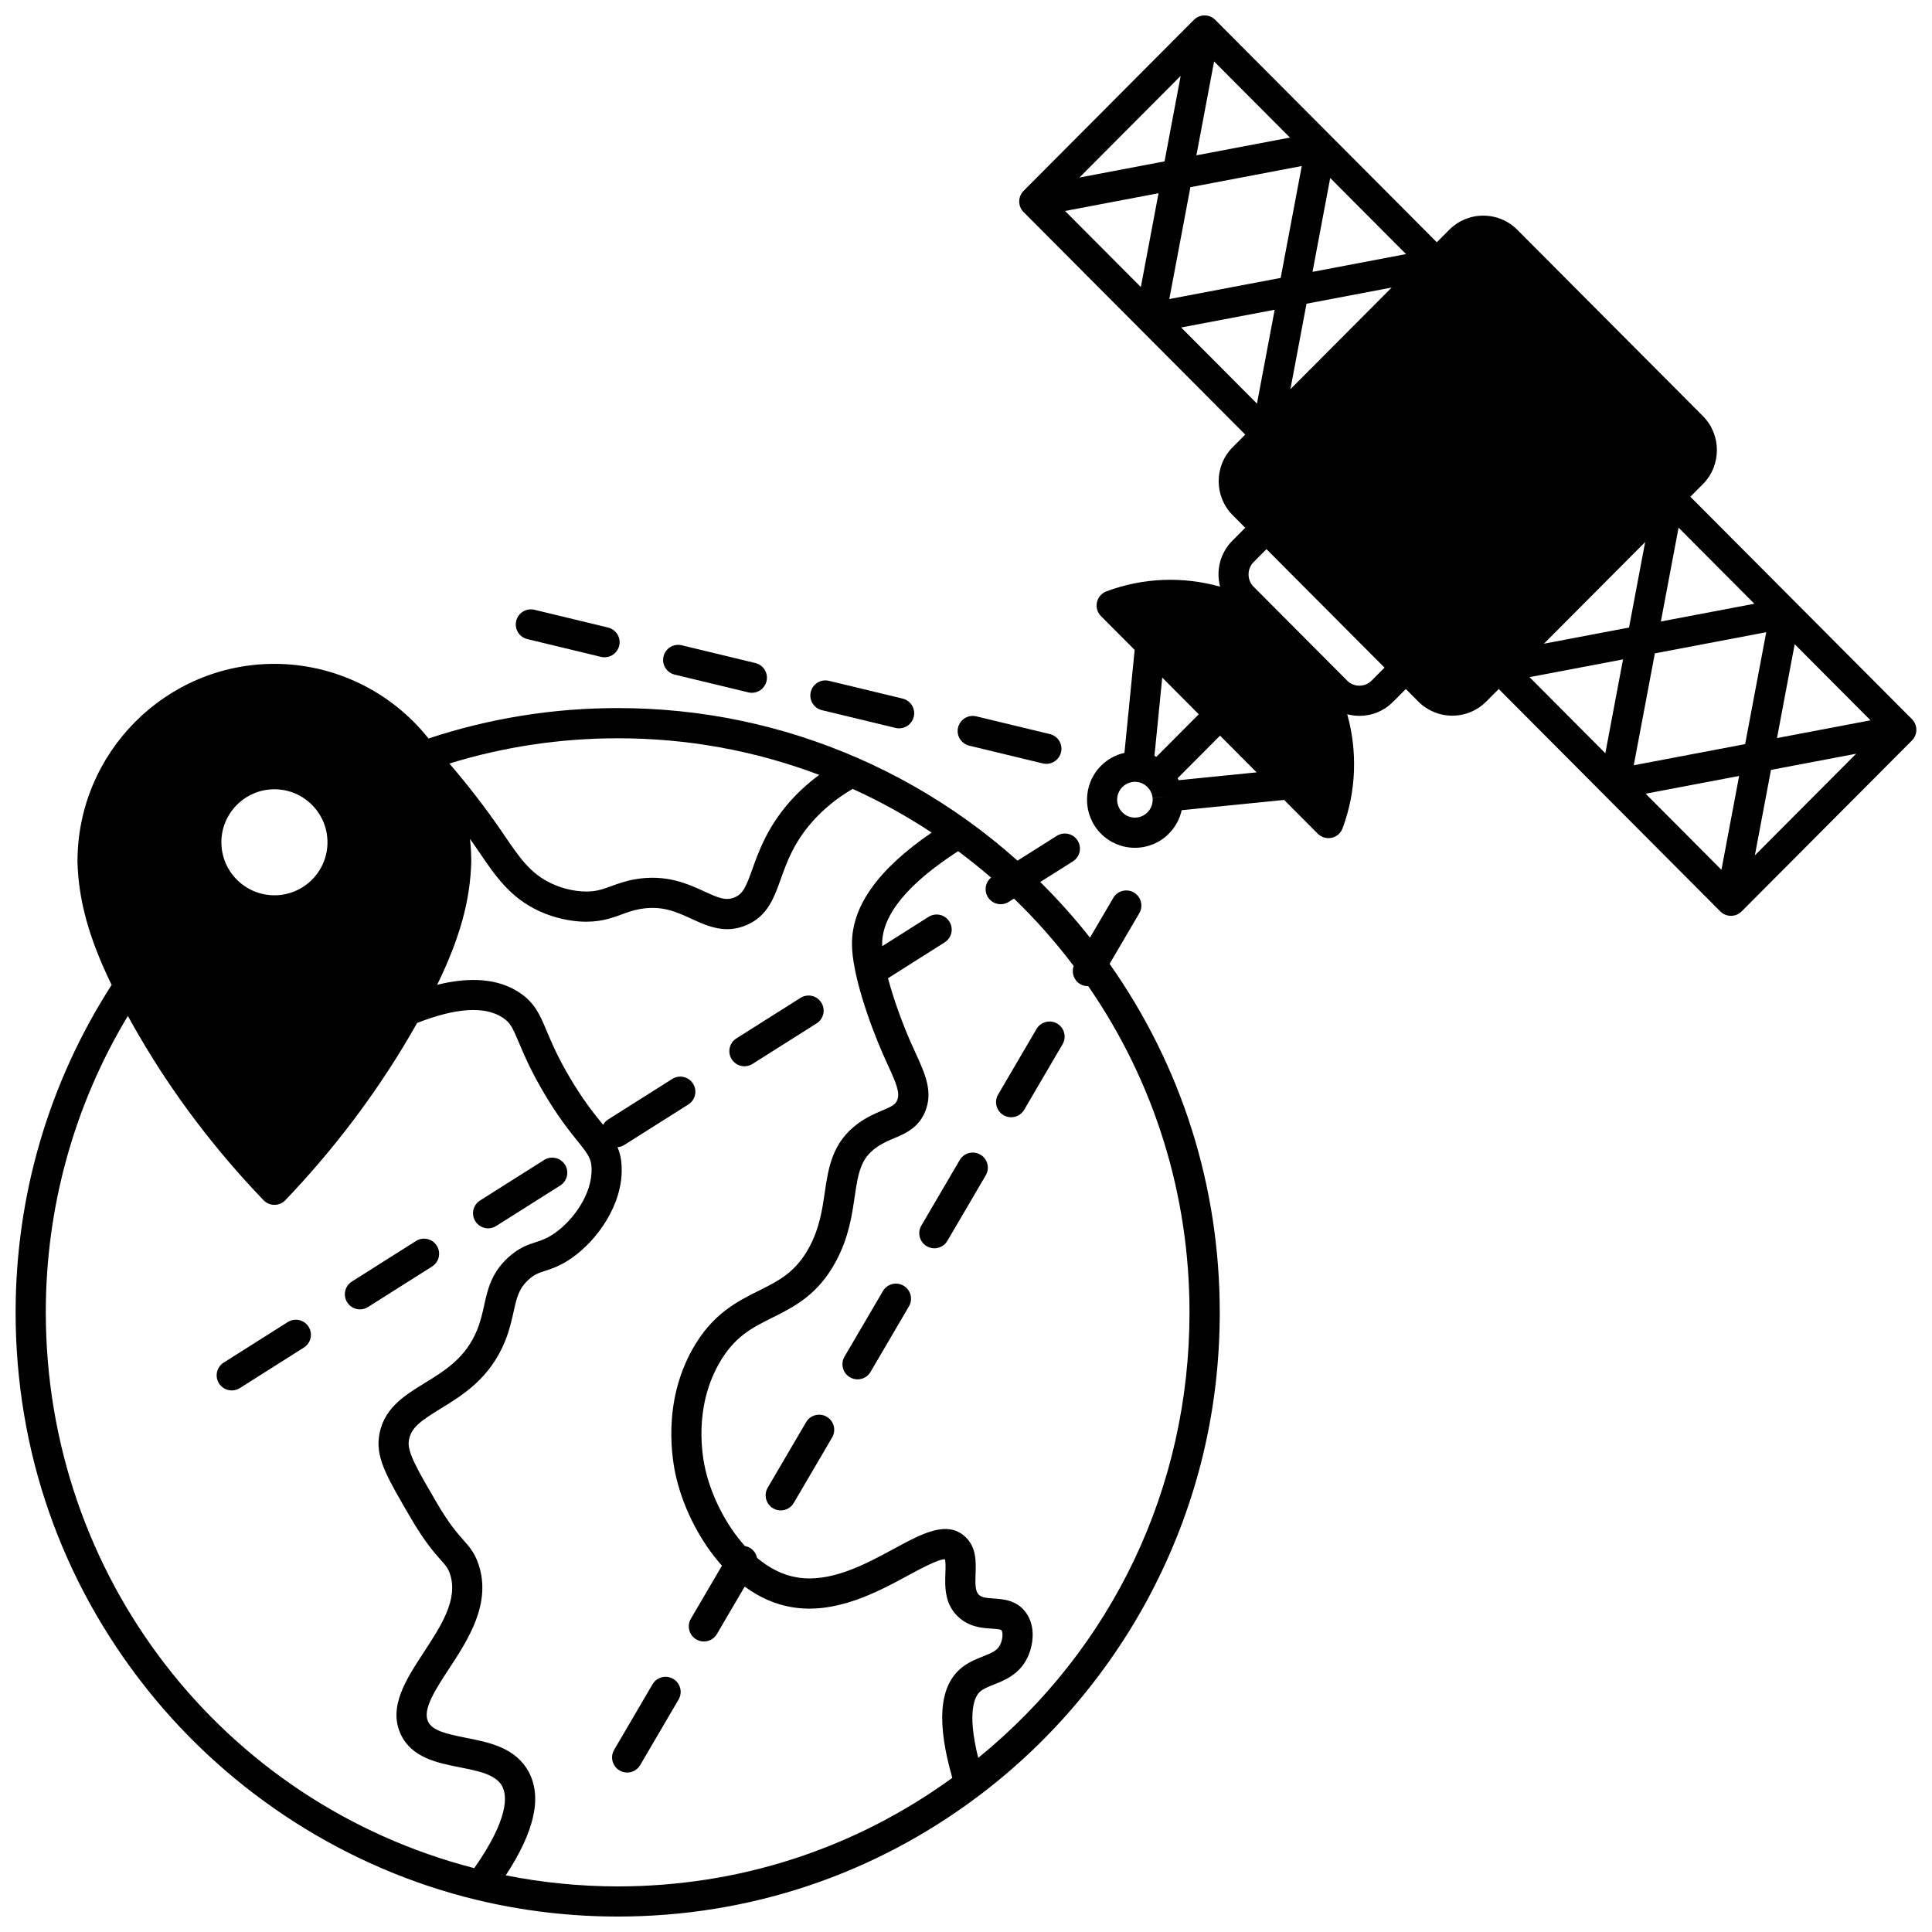 <?xml version="1.0" encoding="UTF-8"?>
<!-- Uploaded to: SVG Repo, www.svgrepo.com, Generator: SVG Repo Mixer Tools -->
<svg width="800px" height="800px" version="1.1" viewBox="144 144 512 512" xmlns="http://www.w3.org/2000/svg">
 <defs>
  <clipPath id="b">
   <path d="m414 148.09h237.9v238.91h-237.9z"/>
  </clipPath>
  <clipPath id="a">
   <path d="m148.09 319h319.91v332.9h-319.91z"/>
  </clipPath>
 </defs>
 <g clip-path="url(#b)">
  <path d="m650.69 334.59-58.73-58.949 3.328-3.34c4.945-4.977 4.945-13.066-0.004-18.043l-49.199-49.375c-2.406-2.41-5.606-3.734-9.008-3.734h-0.012c-3.398 0.004-6.594 1.332-8.992 3.738l-3.305 3.316-58.711-58.938c-0.75-0.754-1.77-1.176-2.832-1.176s-2.082 0.422-2.832 1.176l-45.121 45.305c-1.555 1.562-1.555 4.082 0 5.644l58.727 58.953-3.316 3.332c-4.961 4.973-4.961 13.066-0.004 18.035l3.32 3.336-3.422 3.438c-3.277 3.285-4.352 7.957-3.242 12.164-9.746-2.734-20.301-2.438-30.129 1.246-1.27 0.477-2.215 1.566-2.504 2.894-0.289 1.328 0.113 2.711 1.074 3.672l8.922 8.953-2.711 27.277c-2.328 0.523-4.484 1.691-6.211 3.43-4.945 4.961-4.945 13.035 0 17.996 2.398 2.406 5.59 3.731 8.988 3.731 3.394 0 6.59-1.324 8.992-3.734 1.727-1.738 2.887-3.894 3.402-6.223l27.148-2.723 8.918 8.949c0.758 0.762 1.777 1.176 2.832 1.176 0.281 0 0.566-0.031 0.848-0.094 1.332-0.289 2.426-1.234 2.898-2.516 3.664-9.859 3.957-20.449 1.23-30.227 1.039 0.273 2.117 0.43 3.219 0.43 3.367 0 6.531-1.312 8.914-3.703l3.394-3.41 3.301 3.312c2.402 2.414 5.598 3.746 9 3.75h0.012c3.402 0 6.602-1.332 9.016-3.75l3.293-3.309 58.711 58.93c0.75 0.754 1.77 1.176 2.832 1.176s2.082-0.422 2.832-1.176l45.133-45.293c1.555-1.566 1.555-4.09 0-5.648zm-31.082-19.871 20.098 20.172-24.785 4.707zm-13.129 26.48-29.516 5.606 5.59-29.656 29.516-5.606zm-22.332-32.496 4.688-24.871 20.09 20.168zm-4.168-21.043-4.269 22.645-22.559 4.285zm-94.008-40.516 4.269-22.656 22.57-4.285zm5.859-31.098 4.688-24.875 20.094 20.168zm-8.438 1.602-29.516 5.606 5.59-29.648 29.516-5.606zm-22.336-32.484 4.691-24.879 20.098 20.172zm-8.438 1.602-22.562 4.285 26.832-26.941zm-1.594 8.441-4.688 24.867-20.086-20.164zm30.777 30.879-4.691 24.879-20.094-20.176zm92.316 92.66-4.688 24.875-20.094-20.172zm30.77 30.891-4.688 24.871-20.09-20.168zm8.438-1.602 22.57-4.285-26.84 26.934zm-151.64-14.742-11.23 11.273c-0.168-0.086-0.344-0.168-0.516-0.246l2.062-20.75zm-13.598 26c-0.887 0.891-2.07 1.383-3.324 1.383-1.258 0-2.438-0.492-3.324-1.383-1.844-1.852-1.844-4.859 0.004-6.711 0.895-0.898 2.098-1.395 3.336-1.395 0.148 0 0.297 0.008 0.441 0.02 0.766 0.078 1.883 0.383 2.863 1.371 0.785 0.789 1.254 1.777 1.355 2.859l3.984-0.371-3.973 0.395c0.137 1.426-0.359 2.82-1.363 3.832zm8.266-8.535c-0.078-0.18-0.164-0.355-0.254-0.531l11.227-11.27 9.695 9.727zm51.148-26.395c-0.867 0.871-2.023 1.352-3.25 1.352-1.227 0-2.383-0.48-3.25-1.352l-12.258-12.301c-0.043-0.043-0.086-0.09-0.129-0.133-0.043-0.043-0.09-0.086-0.133-0.129l-12.246-12.289c-1.805-1.812-1.805-4.758-0.004-6.566l3.398-3.414 31.281 31.398z"/>
 </g>
 <path d="m341.29 426.57c0.73 0 1.469-0.199 2.133-0.621l16.988-10.742c1.867-1.18 2.422-3.648 1.242-5.516-1.18-1.867-3.648-2.422-5.516-1.242l-16.988 10.742c-1.867 1.18-2.422 3.648-1.242 5.516 0.762 1.203 2.059 1.863 3.383 1.863z"/>
 <path d="m273.36 469.52c0.73 0 1.469-0.199 2.133-0.621l16.98-10.734c1.867-1.18 2.422-3.648 1.242-5.516-1.18-1.867-3.648-2.426-5.516-1.242l-16.98 10.734c-1.867 1.18-2.422 3.648-1.242 5.516 0.762 1.203 2.059 1.863 3.383 1.863z"/>
 <path d="m259.75 474.12c-1.18-1.867-3.648-2.422-5.516-1.242l-16.98 10.742c-1.867 1.18-2.422 3.648-1.242 5.516 0.762 1.203 2.059 1.859 3.383 1.859 0.73 0 1.473-0.199 2.133-0.621l16.98-10.742c1.867-1.176 2.422-3.644 1.242-5.512z"/>
 <path d="m220.26 494.36-16.98 10.742c-1.867 1.18-2.422 3.648-1.242 5.516 0.762 1.203 2.059 1.859 3.383 1.859 0.73 0 1.473-0.199 2.133-0.621l16.98-10.742c1.867-1.18 2.422-3.648 1.242-5.516-1.176-1.863-3.648-2.418-5.516-1.238z"/>
 <g clip-path="url(#a)">
  <path d="m445.93 386c1.117-1.906 0.477-4.352-1.43-5.473-1.906-1.117-4.352-0.477-5.473 1.43l-6.168 10.527c-4.082-5.176-8.492-10.105-13.184-14.746l8.66-5.469c1.867-1.18 2.422-3.648 1.246-5.516-1.18-1.867-3.648-2.422-5.516-1.246l-10.414 6.578c-4.219-3.769-8.645-7.34-13.211-10.613-9.098-6.531-18.863-12.098-29.035-16.547-0.016-0.008-0.031-0.008-0.047-0.016-20.117-8.801-41.539-13.262-63.672-13.262-17.145 0-33.992 2.715-50.125 8.062-9.867-12.438-24.914-19.777-40.836-19.777-28.777 0-52.191 23.492-52.191 52.371v0.105c0.27 10.223 3.078 20.359 9.051 32.602-16.637 25.859-25.445 55.801-25.445 86.766 0 36.715 12.047 71.25 34.832 99.875 22.121 27.785 53.168 47.621 87.43 55.855 12.125 2.918 24.668 4.398 37.285 4.398 34.848 0 67.957-11.074 95.742-32.027 19.379-14.605 35.438-33.75 46.434-55.355 11.535-22.656 17.383-47.129 17.383-72.742 0-33.375-10.086-65.242-29.191-92.344zm-84.832-36.641c-2.981 2.203-5.68 4.668-8.047 7.394-5.746 6.629-7.996 12.91-9.637 17.496-1.617 4.523-2.43 6.562-4.66 7.535-2.328 1.016-4.273 0.215-8.098-1.543-4.301-1.977-10.195-4.684-18.465-3.203-2.492 0.441-4.426 1.148-6.129 1.777-2.488 0.914-4.449 1.633-7.887 1.41-1.527-0.102-4.594-0.504-7.934-2.047-5.629-2.606-8.484-6.797-12.438-12.594-0.465-0.684-0.938-1.375-1.426-2.082-3.996-5.777-8.453-11.527-13.281-17.156 14.398-4.441 29.371-6.691 44.594-6.691 18.449-0.016 36.379 3.254 53.406 9.703zm-158.43 17.859c0-7.75 6.309-14.055 14.062-14.055 7.75 0 14.055 6.305 14.055 14.055 0 7.742-6.305 14.043-14.055 14.043-7.754-0.004-14.062-6.301-14.062-14.043zm-46.531 124.56c0-27.879 7.508-54.887 21.746-78.543 0.953 1.73 1.973 3.523 3.082 5.434 9.016 15.461 20.078 30.062 32.879 43.398 0.754 0.785 1.797 1.23 2.883 1.23h0.004c1.09 0 2.133-0.445 2.887-1.234 12.691-13.266 23.746-27.863 32.855-43.375 0.645-1.09 1.312-2.254 2.07-3.598 10.34-4.047 17.98-4.519 22.699-1.391 1.988 1.32 2.57 2.551 4.277 6.602 1.328 3.152 3.144 7.477 6.742 13.535 3.664 6.172 6.637 9.875 8.809 12.582 2.875 3.582 3.629 4.629 3.707 7.258 0.203 6.668-4.805 13.691-9.867 17.191-1.938 1.344-3.312 1.797-4.91 2.316-2.078 0.68-4.43 1.449-7.234 3.981-4.547 4.113-5.516 8.5-6.453 12.738-0.457 2.07-0.93 4.215-1.855 6.504-3.008 7.43-8.52 10.812-13.852 14.082-5.598 3.434-11.387 6.984-12.223 14.723-0.602 5.547 2.426 10.727 8.457 21.047 3.703 6.34 6.277 9.242 7.984 11.164 1.391 1.566 1.91 2.156 2.43 3.711 2.246 6.707-2.422 13.836-6.938 20.727-4.66 7.113-9.477 14.473-6.133 21.695 2.898 6.277 9.719 7.629 15.73 8.816 4.891 0.969 9.512 1.883 11.172 5.008 1.285 2.418 1.918 8.395-7.406 21.703-66.992-17.336-113.54-77.523-113.54-147.3zm121.9 149.21c7.648-11.719 9.645-20.707 6.102-27.367-3.445-6.473-10.477-7.863-16.68-9.09-5.336-1.055-8.914-1.93-10.027-4.332-1.48-3.199 1.941-8.426 5.562-13.957 5.035-7.691 11.305-17.266 7.832-27.645-1.035-3.102-2.426-4.668-4.031-6.481-1.586-1.789-3.758-4.234-7.066-9.898-4.981-8.523-7.727-13.219-7.41-16.145 0.395-3.664 3.172-5.527 8.453-8.77 5.832-3.574 13.086-8.027 17.082-17.895 1.18-2.91 1.75-5.496 2.254-7.781 0.816-3.691 1.355-6.133 4.004-8.531 1.543-1.391 2.602-1.738 4.359-2.312 1.82-0.594 4.086-1.336 6.977-3.344 6.625-4.578 13.613-14.043 13.305-24.008-0.062-2.141-0.453-3.867-1.09-5.41 0.613-0.055 1.223-0.242 1.777-0.594l16.98-10.734c1.867-1.18 2.422-3.648 1.242-5.516-1.18-1.867-3.648-2.426-5.516-1.242l-16.98 10.734c-0.582 0.367-1.02 0.867-1.332 1.426-0.18-0.223-0.359-0.449-0.547-0.68-2.137-2.66-4.793-5.973-8.168-11.66-3.312-5.586-4.941-9.449-6.246-12.555-1.82-4.324-3.137-7.445-7.227-10.164-5.441-3.609-12.746-4.293-21.789-2.059 6.016-12.348 8.766-22.359 9.031-32.566v-0.105c0-2.019-0.113-4.023-0.34-6.004 0.41 0.582 0.824 1.16 1.227 1.742 0.477 0.691 0.941 1.371 1.395 2.039 4.141 6.078 8.051 11.816 15.688 15.348 4.508 2.082 8.672 2.629 10.762 2.769 5.133 0.336 8.34-0.844 11.172-1.883 1.527-0.562 2.973-1.09 4.773-1.41 5.809-1.043 9.656 0.727 13.723 2.598 2.84 1.305 5.934 2.727 9.418 2.727 1.645 0 3.379-0.316 5.211-1.117 5.5-2.387 7.199-7.141 9-12.172 1.586-4.43 3.383-9.453 8.145-14.949 3.019-3.473 6.68-6.469 10.898-8.934 7.238 3.281 14.254 7.16 20.938 11.578-14.223 9.773-21.16 19.48-21.117 29.57 0.031 7.668 4.391 20.363 8.109 28.906 0.5 1.145 0.992 2.227 1.461 3.25 2.152 4.707 3.238 7.254 2.41 9.211-0.492 1.168-1.375 1.621-3.969 2.723-1.809 0.766-4.059 1.723-6.367 3.406-6.898 5.031-7.891 11.781-8.848 18.305-0.672 4.57-1.367 9.297-3.996 14.293-3.59 6.812-8.148 9.082-13.426 11.711-5.805 2.891-12.383 6.164-17.633 15.52-8.141 14.492-5.34 29.781-4.289 34.113 2.043 8.516 6.481 16.992 12.094 23.277l-8.238 14.059c-1.117 1.902-0.477 4.352 1.43 5.473 0.637 0.371 1.332 0.551 2.019 0.551 1.371 0 2.707-0.707 3.453-1.977l7.367-12.57c3.867 2.848 7.988 4.668 12.301 5.422 11.734 2.066 22.895-3.981 31.031-8.391 3.258-1.766 8.152-4.387 9.719-4.262 0.238 0.633 0.176 2.477 0.133 3.606-0.133 3.652-0.312 8.656 3.949 12.117 2.828 2.297 6.008 2.504 8.328 2.652 1.008 0.062 2.383 0.152 2.586 0.441 0.469 0.668 0.312 2.438-0.336 3.793-0.746 1.559-2.098 2.152-4.629 3.156-1.957 0.777-4.176 1.656-6.109 3.406-5.445 4.914-6.09 14.336-1.957 28.746-25.926 18.832-56.531 28.77-88.699 28.77-9.984-0.008-19.93-1-29.637-2.93zm125.2-31.137c-3.098-12.484-0.805-16.379 0.465-17.527 0.863-0.781 2.176-1.301 3.691-1.902 2.852-1.133 6.762-2.68 8.891-7.137 1.492-3.117 2.301-8.09-0.336-11.84-2.402-3.422-6.141-3.664-8.609-3.824-1.832-0.117-2.996-0.227-3.805-0.883-1.09-0.887-1.105-2.715-1-5.621 0.113-3.144 0.254-7.059-2.676-9.801-4.832-4.531-11.387-0.977-18.98 3.141-7.5 4.066-16.832 9.129-25.84 7.543-3.613-0.633-7.109-2.367-10.418-5.156-0.219-1.074-0.863-2.055-1.883-2.652-0.422-0.246-0.875-0.395-1.332-0.477-4.758-5.289-8.66-12.707-10.398-19.941-0.879-3.625-3.223-16.379 3.488-28.324 4.047-7.211 8.766-9.559 14.227-12.277 5.691-2.836 12.145-6.047 16.938-15.141 3.269-6.207 4.102-11.863 4.832-16.855 0.961-6.539 1.648-10.09 5.652-13.012 1.566-1.145 3.195-1.836 4.773-2.504 3.012-1.273 6.422-2.723 8.211-6.969 2.242-5.281 0.047-10.09-2.5-15.652-0.449-0.98-0.922-2.016-1.402-3.113-2.172-4.988-4.445-11.215-5.898-16.684l15.023-9.508c1.867-1.18 2.422-3.648 1.242-5.516-1.18-1.863-3.648-2.422-5.516-1.242l-12.273 7.766c-0.008-0.188-0.023-0.387-0.023-0.566-0.031-7.676 6.746-15.949 20.133-24.609 2.984 2.223 5.906 4.555 8.727 7-1.516 1.266-1.91 3.477-0.828 5.191 0.762 1.203 2.059 1.863 3.383 1.863 0.73 0 1.469-0.199 2.133-0.617l1.387-0.875c5.731 5.527 11.031 11.52 15.82 17.859-0.645 1.777 0.043 3.816 1.734 4.805 0.633 0.371 1.332 0.551 2.016 0.551 0.039 0 0.074-0.008 0.113-0.008 17.566 25.465 26.832 55.262 26.832 86.445 0.016 46.336-20.328 89.031-55.992 118.07z"/>
 </g>
 <path d="m424.16 415.26c-1.902-1.117-4.352-0.477-5.469 1.43l-10.176 17.371c-1.117 1.906-0.477 4.352 1.43 5.469 0.633 0.371 1.332 0.551 2.016 0.551 1.375 0 2.711-0.707 3.453-1.977l10.176-17.371c1.117-1.906 0.477-4.356-1.43-5.473z"/>
 <path d="m403.81 449.99c-1.902-1.113-4.352-0.477-5.469 1.43l-10.176 17.371c-1.117 1.906-0.477 4.352 1.43 5.469 0.633 0.371 1.332 0.551 2.016 0.551 1.375 0 2.711-0.707 3.453-1.977l10.176-17.371c1.113-1.91 0.477-4.356-1.43-5.473z"/>
 <path d="m383.45 484.72c-1.902-1.117-4.352-0.477-5.469 1.43l-10.176 17.371c-1.117 1.906-0.477 4.352 1.43 5.469 0.633 0.371 1.332 0.551 2.016 0.551 1.375 0 2.711-0.707 3.453-1.977l10.176-17.371c1.117-1.91 0.477-4.356-1.43-5.473z"/>
 <path d="m363.1 519.46c-1.906-1.117-4.356-0.477-5.473 1.43l-10.176 17.359c-1.117 1.906-0.477 4.352 1.43 5.473 0.637 0.371 1.332 0.551 2.019 0.551 1.371 0 2.711-0.707 3.453-1.977l10.176-17.359c1.113-1.91 0.477-4.359-1.43-5.477z"/>
 <path d="m322.4 588.92c-1.902-1.117-4.352-0.477-5.469 1.43l-10.176 17.371c-1.117 1.906-0.477 4.352 1.43 5.469 0.633 0.371 1.332 0.551 2.016 0.551 1.375 0 2.711-0.707 3.453-1.977l10.176-17.371c1.117-1.906 0.477-4.359-1.43-5.473z"/>
 <path d="m400.85 341.61 19.508 4.707c0.316 0.074 0.629 0.113 0.941 0.113 1.805 0 3.441-1.23 3.883-3.062 0.52-2.144-0.801-4.305-2.949-4.824l-19.508-4.707c-2.148-0.52-4.305 0.805-4.824 2.949-0.52 2.148 0.801 4.305 2.949 4.824z"/>
 <path d="m361.81 332.2 19.52 4.707c0.312 0.074 0.629 0.113 0.941 0.113 1.805 0 3.441-1.23 3.883-3.062 0.52-2.144-0.805-4.305-2.949-4.824l-19.52-4.707c-2.144-0.52-4.305 0.801-4.824 2.949-0.516 2.148 0.805 4.305 2.949 4.824z"/>
 <path d="m322.79 322.78 19.52 4.707c0.316 0.074 0.629 0.113 0.941 0.113 1.805 0 3.441-1.23 3.883-3.062 0.52-2.144-0.805-4.305-2.949-4.824l-19.52-4.707c-2.148-0.52-4.305 0.801-4.824 2.949-0.52 2.148 0.805 4.305 2.949 4.824z"/>
 <path d="m283.75 313.37 19.52 4.707c0.316 0.074 0.629 0.113 0.941 0.113 1.805 0 3.441-1.23 3.883-3.062 0.52-2.144-0.805-4.305-2.949-4.824l-19.52-4.707c-2.148-0.516-4.305 0.801-4.824 2.949-0.52 2.144 0.801 4.305 2.949 4.824z"/>
</svg>